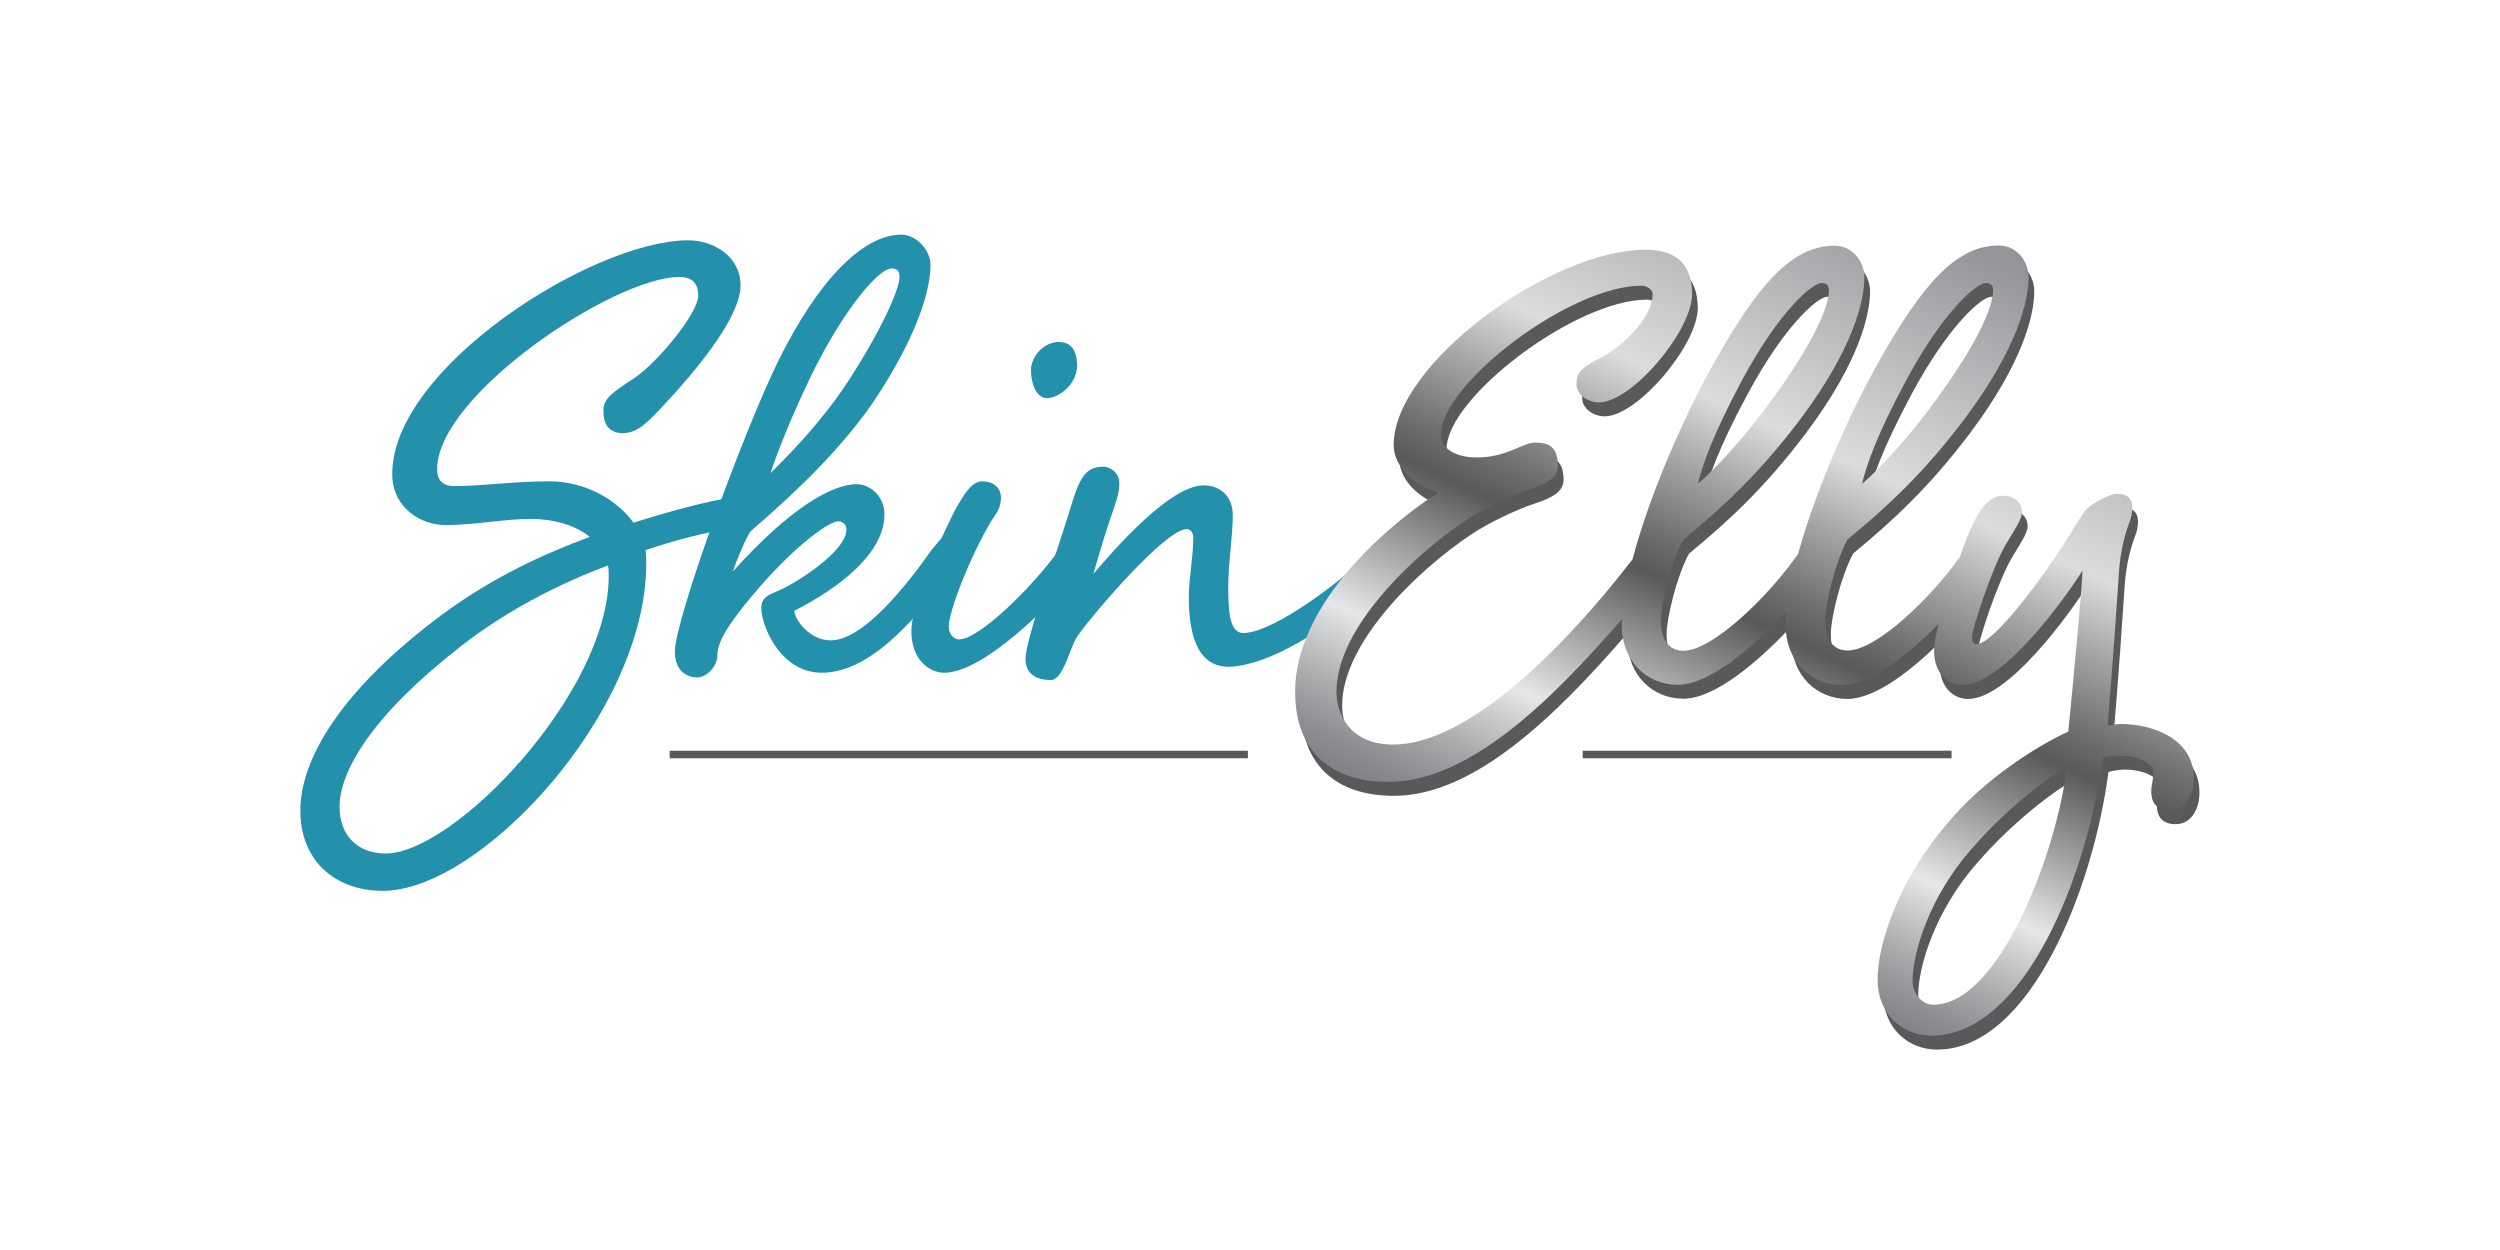 <?xml version="1.0" encoding="UTF-8"?> <svg xmlns="http://www.w3.org/2000/svg" xmlns:xlink="http://www.w3.org/1999/xlink" version="1.1" id="Слой_1" x="0px" y="0px" viewBox="0 0 1058 529" style="enable-background:new 0 0 1058 529;" xml:space="preserve"> <style type="text/css"> .st0{fill:#58595B;} .st1{fill:#2390AC;} .st2{fill:url(#SVGID_1_);} </style> <g> <path class="st0" d="M899.8,312.3c-1.6,0-3.8,0.3-5.4,0.7c0.6-9.9,1.9-21.7,4.7-64.2c0.6-10.2,2.8-17.4,4.4-21.7 c0.9-2.3,1.3-4.3,1.3-6.3c0-5.3-3.8-5.9-6.6-5.9c-2.8,0-9.8,3.6-12.6,6.3c-1.6,1.3-6.3,9.9-11,16.8c-6,9.5-28.1,40.5-35.7,40.5 c-1.6,0-1.9-1.3-1.9-3.3c0-3,8.5-29.6,14.8-39.8c3.8-6.3,6.3-9.9,6.3-12.8c0-3.6-2.8-6.9-8.2-6.9c-5.7,0-10.4,5.9-14.8,17.1 c-0.9,2.2-2.1,5.3-3.4,9c-0.2,0.3-0.5,0.6-0.7,0.9c-10.7,15.1-34.1,38.5-46.7,38.5c-6,0-9.5-4.6-9.5-12.8c0-6.9,4.4-25,9.5-34.2 c16.7-13.8,31.9-27.7,49.5-51c22.7-30.3,27.1-50.4,27.1-59.9c0-6.9-5-13.5-12.6-13.5c-18,0-32.2,16.1-51.1,49.7 c-12.5,22.3-26.6,54.3-33.9,81c-0.6,0.8-1.2,1.5-1.8,2.3c-10.7,15.1-34.1,38.5-46.7,38.5c-6,0-9.5-4.6-9.5-12.8 c0-6.9,4.4-25,9.5-34.2c16.7-13.8,31.9-27.7,49.5-51c22.7-30.3,27.1-50.4,27.1-59.9c0-6.9-5-13.5-12.6-13.5 c-18,0-32.2,16.1-51.1,49.7c-12.8,22.8-27.3,55.9-34.4,83c-29.3,38-69.9,78.4-101.3,78.4c-18,0-24-12.5-24-22.4 c0-27,32.8-57.9,54.6-72.4c7.9-5.3,18.3-9.9,24.3-12.2c7.9-2.6,14.8-4.9,14.8-10.9c0-8.9-4.7-9.9-9.8-9.9s-11.7,6.3-24.6,6.3 c-8.5,0-15.1-3.6-15.1-9.5c0-21.7,54.6-63.2,84.9-63.2c2.2,0,4.7,1.6,4.7,3.6c0,8.9-10.7,21.1-22.7,27.3c-8.5,4.3-9.5,6.6-9.5,10.9 c0,4.3,4.7,7.6,9.5,7.6c13.9,0,39.4-30.3,39.4-45.8c0-14.2-8.5-18.8-19.6-18.8c-40.4,0-106.7,48.4-106.7,82.6 c0,10.5,11,18.1,18.9,20.1c-26.2,17.1-60.6,49.7-60.6,84.3c0,25,14.8,38.2,39.4,38.2c33.8,0,68.3-33.5,98.9-68.9 c0,0.8-0.1,1.6-0.1,2.4c0,15.8,11,25.4,23.7,25.4c13.2,0,31.4-15.3,46-30.9c-0.2,1.9-0.3,3.8-0.3,5.6c0,15.8,11,25.4,23.7,25.4 c11.8,0,27.4-12.1,41-25.8c-1.2,4.7-1.9,8.8-1.9,11.3c0,9.5,5.7,14.5,12,14.5c17,0,42.9-35.9,50.8-48.4c0,4.9-3.5,43.1-6,68.1 c-6,2.6-31.2,15.8-49.5,36.9c-22.1,25-31.2,52.7-31.2,68.1c0,14.8,10.7,23.7,22.7,23.7c39.8,0,66.3-69.1,72.6-117.5 c2.2-0.7,5.7-1,6.9-1c8.5,0,14.5,3.6,14.5,6.6c0,4-0.9,5.9-0.9,8.6c0,4.6,2.2,7.9,7.9,7.9c6.9,0,10.1-6.9,10.1-13.2 C931,319.5,914.9,312.3,899.8,312.3z M809.2,166.4c15.8-29.3,29.7-40.8,33.4-40.8c2.2,0,3.2,1,3.2,3c0,6.9-6.3,21.7-23,44.8 c-12.9,18.1-26.2,31.9-32.5,37.2C792.2,203.3,796.3,190.4,809.2,166.4z M739.8,166.4c15.8-29.3,29.7-40.8,33.4-40.8 c2.2,0,3.2,1,3.2,3c0,6.9-6.3,21.7-23,44.8c-12.9,18.1-26.2,31.9-32.5,37.2C722.7,203.3,726.8,190.4,739.8,166.4z M820.6,431.1 c-4.7,0-8.8-4.6-8.8-10.2c0-11.9,7.3-35.6,24.6-55.3c16.4-19.1,34.7-31.9,40.7-35.2C873.3,364.6,849,431.1,820.6,431.1z"></path> <g> <g> <path class="st1" d="M268.4,160c9.2-5.9,27.1-27.3,27.1-34.9c0-4-1.6-7.9-7.9-7.9c-27.8,0-102.6,50-102.6,81.3 c0,3.6,1.3,7.2,7.3,7.2c12.3,0,24.6-2,40.1-2c15.5,0,28.7,7.9,35.7,17.5c29-9.2,44.8-11.5,48-11.5c4.4,0,6,2.6,6,6.3 c0,2-1.6,6.6-6.6,6.9c-4.7,0.7-16.4,1.3-42.3,9.9c0.3,2,0.3,3.6,0.3,5.6c0,63.5-70.4,138.6-111.4,138.6c-21.1,0-35-13.5-35-33.9 c0-21.7,17-51,60-83c21.8-16.1,43.2-25.7,62.5-32.9c-6-4.9-15.5-7.6-24.6-7.6c-12,0-23.7,2.6-36.6,2.6c-9.8,0-22.4-6.9-22.4-21.7 c0-44.8,84.9-98.8,125.3-98.8c10.4,0,22.1,6.6,22.1,19.1c0,17.1-30.3,48.4-36.9,55.3c-4.4,4.3-7.9,7.2-12.9,7.2 c-5.4,0-8.2-3.3-8.2-8.9C255.1,168.8,258.6,166.5,268.4,160z M257.6,243.9c0-1.6,0-3-0.3-4.6c-18.6,6.9-42.3,18.4-62.8,34.6 c-37.9,29.6-50.8,53-50.8,67.5c0,12.2,7.6,19.8,19.6,19.8C192.3,361.1,257.6,293,257.6,243.9z"></path> <path class="st1" d="M405.6,222.8c2.8,0,5,1.6,5,4.9c0,3.6-1.6,5.9-5.4,10.9c-14.2,18.8-35,46.1-57.4,46.1 c-17.7,0-25.6-20.1-25.6-27.3c0-3,0.9-4.9,6-6.9c7.9-3,30-17.1,30-26.3c0-2.6-1.9-3.6-3.5-3.6c-3.5,0-17,9.2-33.4,28 c-10.4,12.2-17.7,21.7-17.7,28.6c0,4.9-4.7,9.5-8.5,9.5c-3.5,0-9.5-2-9.5-10.9c0-13.5,28.7-92.2,43.5-122.5 c17-34.6,36-54,52.4-54c6.3,0,12.3,6.6,12.3,12.8c0,9.2-4.4,28.6-24.6,58.6c-14.2,20.4-33.1,38.2-51.4,54 c-1.3,1.3-6,11.9-7.6,17.1c24.3-27,42-36.9,52.4-36.9c5.4,0,11.7,4.9,11.7,12.8c0,19.4-26.5,34.9-38.2,40.8 c0.3,3.6,6.3,12.5,15.5,12.5c13.6,0,31.9-23,42.6-38.2C398.1,228.1,402.2,222.8,405.6,222.8z M342.8,160 c-11.4,23.7-16.4,39.2-16.7,40.2c7.3-7.2,21.1-21.1,32.2-37.9c15.1-23,22.4-40.2,22.4-45.1c0-2.3-0.9-3.6-3.2-3.6 C370.9,113.5,354.8,134.9,342.8,160z"></path> <path class="st1" d="M459.3,222.8c2.8,0,5,1.6,5,4.9c0,3.6-1.6,5.9-5.4,10.9c-14.8,18.8-43.2,46.1-59.3,46.1 c-6.6,0-13.9-5.9-13.9-17.4c0-14.5,16.1-46.8,18.6-51.7c3.8-6.6,6.9-11.9,11.4-11.9s7.9,2.6,7.9,6.9c0,4.6-2.2,6.9-4.1,9.9 c-9.2,15.5-18,38.2-18,44.8c0,2.3,1.6,5.3,4.4,5.3c8.5,0,31.2-22.4,42-37.5C451.7,228.1,455.8,222.8,459.3,222.8z M455.8,154.7 c0,8.6-8.5,13.8-12.6,13.8c-5,0-6.9-6.9-6.9-11.9c0-5.3,5-11.9,12-11.9C452,144.8,455.8,146.8,455.8,154.7z"></path> <path class="st1" d="M574.8,238.5c4.1-4.3,7.6-7.9,11-7.9c2.8,0,5,1.6,5,4.9c0,3.6-3.8,7.6-8.8,12.5 c-8.5,8.2-38.2,32.2-60.3,34.1c-15.7,1.3-18.6-15.1-18.6-29.6c0-7.2,1.9-17.1,1.9-25c0-1.6-0.9-3.6-2.8-3.6 c-8.8,0-38.8,34.9-46.1,45.1c-3.2,4.3-6,18.8-11.4,18.8c-5.7,0-10.7-2.3-10.7-8.9c0-8.2,12.3-42.1,18.3-61.6 c4.4-14.8,6.6-19.8,14.8-19.8c2.2,0,6.6,2.3,6.6,6.9s-1.3,7.6-4.4,16.8c-1.9,5.3-6,19.8-6.6,21.7c10.1-11.9,32.8-37.5,46.7-37.5 c6.9,0,12.3,4.6,12.3,12.5c0,9.9-1.9,19.4-1.9,30.9c0,10.2,0.6,19.3,6.6,19.1C540.5,267.4,570.4,243.1,574.8,238.5z"></path> </g> </g> <linearGradient id="SVGID_1_" gradientUnits="userSpaceOnUse" x1="698.439" y1="387.534" x2="834.034" y2="96.749"> <stop offset="0" style="stop-color:#808285"></stop> <stop offset="3.459226e-02" style="stop-color:#8B8D90"></stop> <stop offset="9.553648e-02" style="stop-color:#A9AAAC"></stop> <stop offset="0.175" style="stop-color:#D8D9DB"></stop> <stop offset="0.196" style="stop-color:#E6E7E8"></stop> <stop offset="0.409" style="stop-color:#58595B"></stop> <stop offset="0.458" style="stop-color:#6D6E70"></stop> <stop offset="0.558" style="stop-color:#A3A4A5"></stop> <stop offset="0.653" style="stop-color:#DCDCDD"></stop> <stop offset="0.979" style="stop-color:#939598"></stop> </linearGradient> <path class="st2" d="M897.4,306.4c-1.6,0-3.8,0.3-5.4,0.7c0.6-9.9,1.9-21.7,4.7-64.2c0.6-10.2,2.8-17.4,4.4-21.7 c0.9-2.3,1.3-4.3,1.3-6.3c0-5.3-3.8-5.9-6.6-5.9c-2.8,0-9.8,3.6-12.6,6.3c-1.6,1.3-6.3,9.9-11,16.8c-6,9.5-28.1,40.5-35.7,40.5 c-1.6,0-1.9-1.3-1.9-3.3c0-3,8.5-29.6,14.8-39.8c3.8-6.3,6.3-9.9,6.3-12.8c0-3.6-2.8-6.9-8.2-6.9c-5.7,0-10.4,5.9-14.8,17.1 c-0.9,2.2-2.1,5.3-3.4,9c-0.2,0.3-0.5,0.6-0.7,0.9c-10.7,15.1-34.1,38.5-46.7,38.5c-6,0-9.5-4.6-9.5-12.8c0-6.9,4.4-25,9.5-34.2 c16.7-13.8,31.9-27.7,49.5-51c22.7-30.3,27.1-50.4,27.1-59.9c0-6.9-5-13.5-12.6-13.5c-18,0-32.2,16.1-51.1,49.7 c-12.5,22.3-26.6,54.3-33.9,81c-0.6,0.8-1.2,1.5-1.8,2.3c-10.7,15.1-34.1,38.5-46.7,38.5c-6,0-9.5-4.6-9.5-12.8 c0-6.9,4.4-25,9.5-34.2c16.7-13.8,31.9-27.7,49.5-51c22.7-30.3,27.1-50.4,27.1-59.9c0-6.9-5-13.5-12.6-13.5 c-18,0-32.2,16.1-51.1,49.7c-12.8,22.8-27.3,55.9-34.4,83c-29.3,38-69.9,78.4-101.3,78.4c-18,0-24-12.5-24-22.4 c0-27,32.8-57.9,54.6-72.4c7.9-5.3,18.3-9.9,24.3-12.2c7.9-2.6,14.8-4.9,14.8-10.9c0-8.9-4.7-9.9-9.8-9.9c-5,0-11.7,6.3-24.6,6.3 c-8.5,0-15.1-3.6-15.1-9.5c0-21.7,54.6-63.2,84.9-63.2c2.2,0,4.7,1.6,4.7,3.6c0,8.9-10.7,21.1-22.7,27.3c-8.5,4.3-9.5,6.6-9.5,10.9 c0,4.3,4.7,7.6,9.5,7.6c13.9,0,39.4-30.3,39.4-45.8c0-14.2-8.5-18.8-19.6-18.8c-40.4,0-106.7,48.4-106.7,82.6 c0,10.5,11,18.1,18.9,20.1c-26.2,17.1-60.6,49.7-60.6,84.3c0,25,14.8,38.2,39.4,38.2c33.8,0,68.3-33.5,98.9-68.9 c0,0.8-0.1,1.6-0.1,2.4c0,15.8,11,25.4,23.7,25.4c13.2,0,31.4-15.3,46-30.9c-0.2,1.9-0.3,3.8-0.3,5.6c0,15.8,11,25.4,23.7,25.4 c11.8,0,27.4-12.1,41-25.8c-1.2,4.7-1.9,8.8-1.9,11.3c0,9.5,5.7,14.5,12,14.5c17,0,42.9-35.9,50.8-48.4c0,4.9-3.5,43.1-6,68.1 c-6,2.6-31.2,15.8-49.5,36.9c-22.1,25-31.2,52.7-31.2,68.1c0,14.8,10.7,23.7,22.7,23.7c39.8,0,66.3-69.1,72.6-117.5 c2.2-0.7,5.7-1,6.9-1c8.5,0,14.5,3.6,14.5,6.6c0,4-0.9,5.9-0.9,8.6c0,4.6,2.2,7.9,7.9,7.9c6.9,0,10.1-6.9,10.1-13.2 C928.7,313.6,912.6,306.4,897.4,306.4z M806.9,160.6c15.8-29.3,29.7-40.8,33.4-40.8c2.2,0,3.2,1,3.2,3c0,6.9-6.3,21.7-23,44.8 c-12.9,18.1-26.2,31.9-32.5,37.2C789.8,197.4,793.9,184.6,806.9,160.6z M737.4,160.6c15.8-29.3,29.7-40.8,33.4-40.8 c2.2,0,3.2,1,3.2,3c0,6.9-6.3,21.7-23,44.8c-12.9,18.1-26.2,31.9-32.5,37.2C720.4,197.4,724.5,184.6,737.4,160.6z M818.2,425.2 c-4.7,0-8.8-4.6-8.8-10.2c0-11.9,7.3-35.6,24.6-55.3c16.4-19.1,34.7-31.9,40.7-35.2C870.9,358.7,846.6,425.2,818.2,425.2z"></path> <rect x="283.4" y="317.7" class="st0" width="244.7" height="3.2"></rect> <rect x="669.8" y="317.7" class="st0" width="156.1" height="3.2"></rect> </g> </svg> 